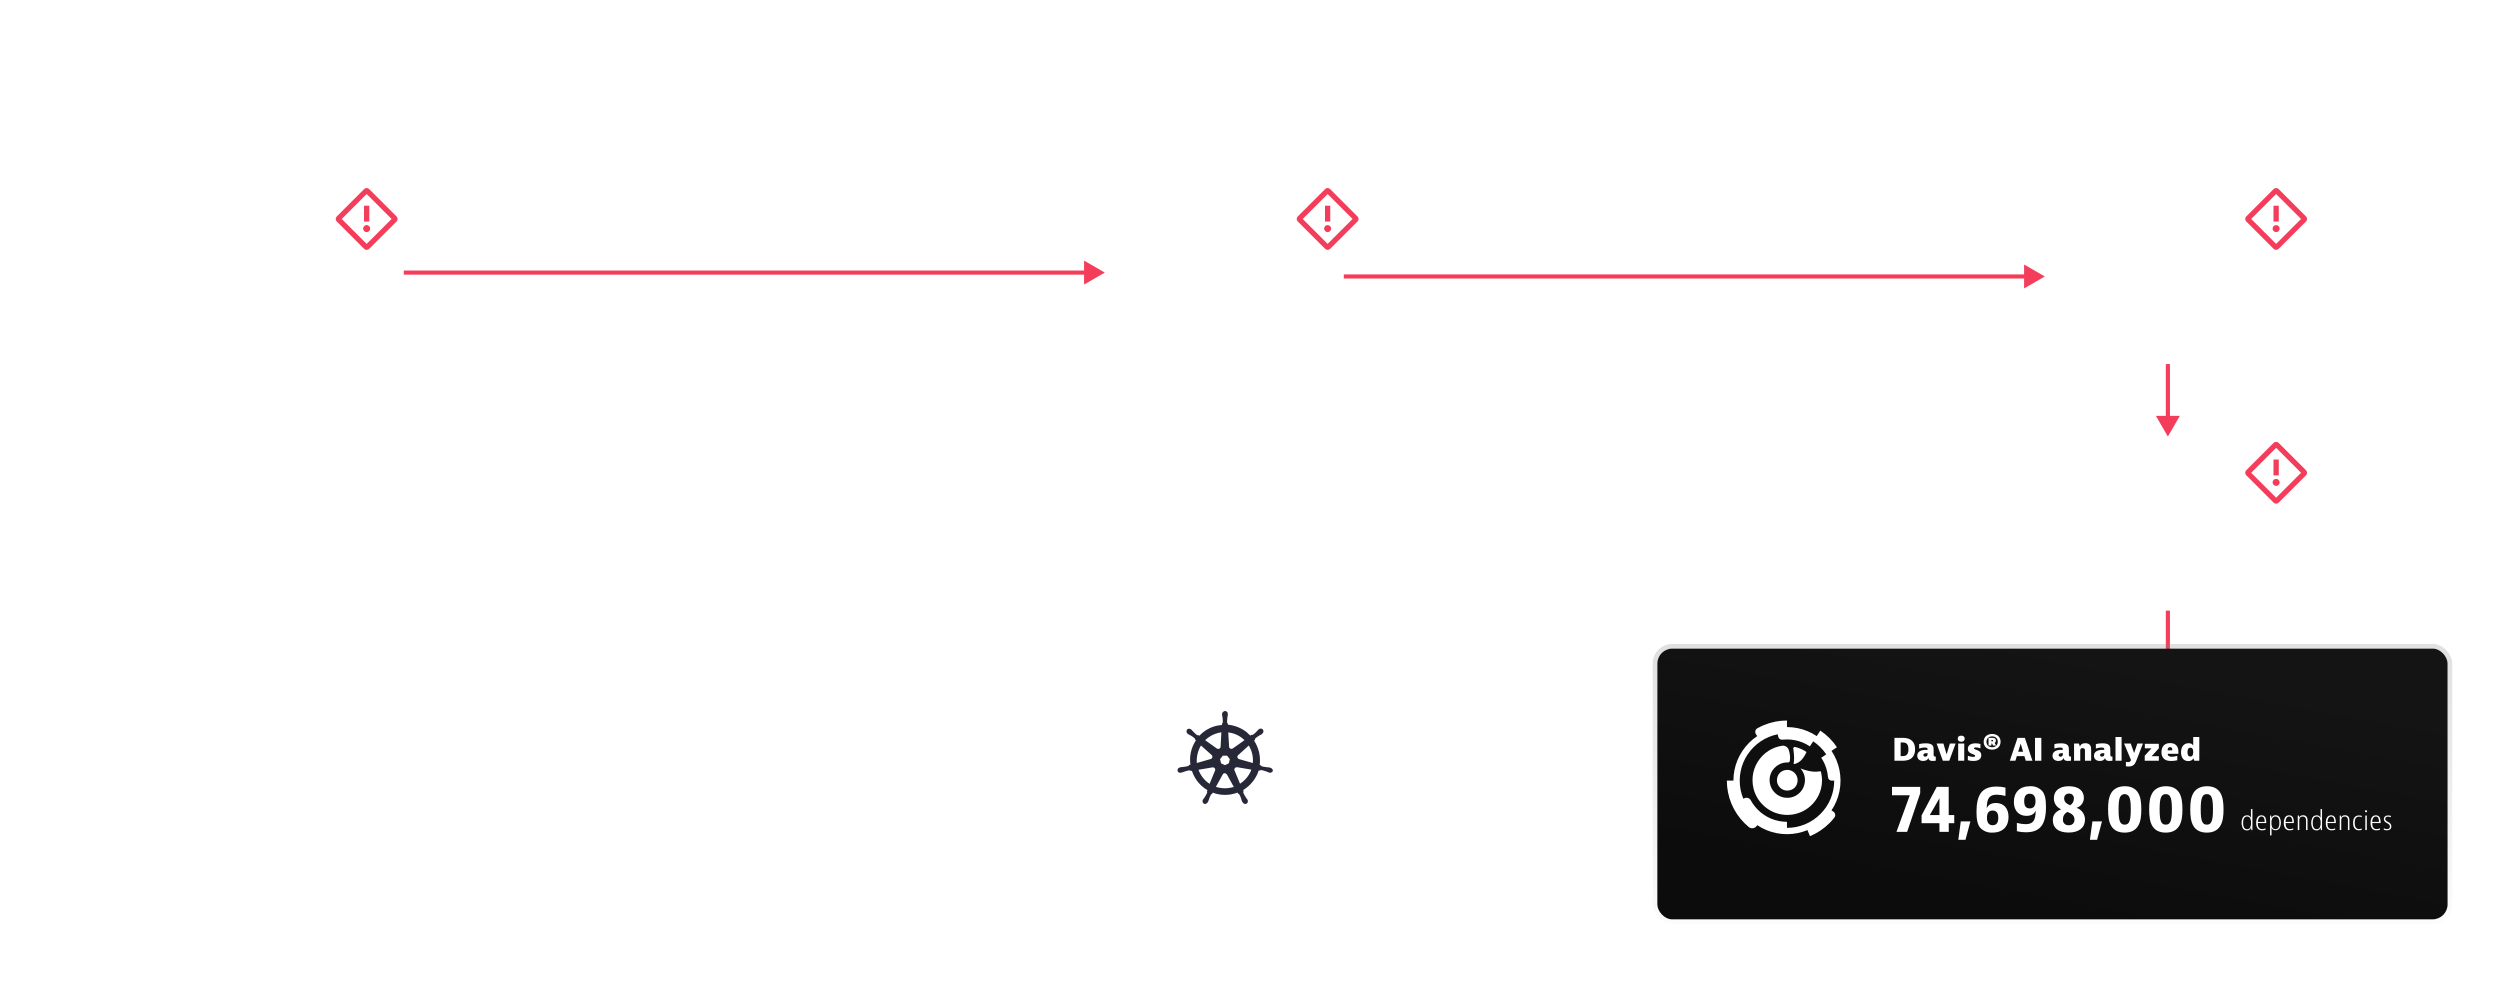 <svg width="1071" height="425" viewBox="0 0 1071 425" fill="none" xmlns="http://www.w3.org/2000/svg">
<g filter="url(#filter0_d_1885_22013)">
<path fill-rule="evenodd" clip-rule="evenodd" d="M141.958 110.094C141.72 103.198 138.93 96.635 134.131 91.678C129.331 86.72 122.862 83.72 115.977 83.259C114.917 83.113 113.842 83.113 112.781 83.259C107.4 83.564 102.225 85.431 97.889 88.632C93.553 91.833 90.245 96.229 88.369 101.282C86.493 106.335 86.131 111.825 87.327 117.08C88.524 122.335 91.227 127.127 95.105 130.87C98.983 134.612 103.868 137.143 109.163 138.151C114.457 139.16 119.931 138.603 124.914 136.548C129.896 134.493 134.171 131.03 137.216 126.583C140.261 122.136 141.943 116.897 142.056 111.509C142.081 111.298 142.081 111.085 142.056 110.875C142.081 110.648 142.081 110.418 142.056 110.191L141.958 110.094ZM116.636 114.583V107.264C120.168 107.316 123.695 107.569 127.199 108.02C127.199 109.045 127.199 110.069 127.199 110.996C127.199 111.972 127.199 112.899 127.199 113.826C123.687 114.278 120.152 114.53 116.611 114.583H116.636ZM131.248 113.143C131.248 112.436 131.248 111.68 131.248 110.875C131.248 110.069 131.248 109.362 131.248 108.606H131.566C133.8 108.911 135.944 109.684 137.86 110.875C135.921 111.973 133.795 112.701 131.59 113.021H131.248V113.143ZM132.956 104.654L130.834 104.215C130.254 99.769 128.839 95.473 126.662 91.553C126.369 91.09 126.101 90.626 125.808 90.187C128.752 91.845 131.309 94.11 133.311 96.831C135.313 99.552 136.714 102.668 137.42 105.971C135.971 105.411 134.478 104.97 132.956 104.654ZM126.589 117.974C126.04 121.468 124.875 124.838 123.149 127.927C121.73 130.684 119.391 132.859 116.538 134.074V118.632C119.897 118.583 123.252 118.363 126.589 117.974ZM125.589 131.61L126.613 130C128.79 126.081 130.205 121.785 130.785 117.339L132.907 116.9C134.448 116.576 135.958 116.119 137.42 115.534C136.724 118.905 135.306 122.086 133.264 124.857C131.222 127.628 128.603 129.924 125.589 131.586V131.61ZM116.538 102.97V87.528C119.376 88.759 121.702 90.93 123.125 93.676C124.86 96.767 126.048 100.134 126.638 103.629C123.284 103.24 119.914 103.02 116.538 102.97ZM102.291 103.629C102.896 100.131 104.101 96.764 105.853 93.676C106.499 92.212 107.445 90.899 108.63 89.824C109.815 88.748 111.213 87.933 112.732 87.431V102.97C109.242 102.983 105.756 103.203 102.291 103.629ZM112.732 107.069V114.387C109.061 114.359 105.395 114.106 101.755 113.631C101.755 113.338 101.755 113.021 101.755 112.729C101.494 111.367 101.494 109.968 101.755 108.606C101.755 108.313 101.755 107.996 101.755 107.703C105.395 107.23 109.061 106.978 112.732 106.947V107.069ZM97.412 108.411C97.412 109.167 97.412 109.947 97.412 110.679C97.412 111.411 97.412 112.167 97.412 112.924H97.095C94.902 112.59 92.791 111.845 90.874 110.728C92.781 109.585 94.895 108.831 97.095 108.508H97.412V108.411ZM101.999 91.578C99.822 95.497 98.407 99.793 97.827 104.239L95.705 104.678C94.141 105.007 92.607 105.464 91.118 106.044C91.825 102.696 93.245 99.539 95.283 96.79C97.321 94.041 99.927 91.764 102.926 90.114C102.608 90.578 102.291 91.066 101.999 91.578ZM95.705 116.851L97.827 117.29C98.407 121.736 99.822 126.032 101.999 129.952C102.34 130.537 102.706 131.098 103.072 131.659C100.018 130.008 97.361 127.709 95.288 124.924C93.214 122.139 91.775 118.934 91.07 115.534C92.575 116.12 94.125 116.585 95.705 116.925V116.851ZM112.781 118.657V134.196C111.244 133.705 109.829 132.895 108.626 131.818C107.424 130.742 106.462 129.424 105.804 127.951C104.112 124.854 102.973 121.486 102.438 117.998C105.871 118.409 109.324 118.629 112.781 118.657Z" fill="white"/>
<path fill-rule="evenodd" clip-rule="evenodd" d="M117.813 197.214H110.593V190.644H117.813V197.214ZM140.089 208.236C142.891 207.719 146.509 208.086 148.093 209.153L149.56 210.103L149.31 210.62C149.255 210.734 149.205 210.838 149.159 210.935C148.825 211.628 148.702 211.883 148.643 211.971C146.059 216.923 141.007 216.957 138.655 216.907C132.686 231.314 119.93 239.234 102.723 239.234C94.769 239.234 88.666 236.8 84.615 231.997C79.262 225.678 79.262 217.44 79.712 214.822L79.796 214.272H127.317C129.785 214.305 131.669 213.622 132.619 213.105C131.669 211.654 131.352 210.02 131.269 209.086C131.052 206.468 131.702 203.717 133.02 201.749L134.053 200.215L135.587 201.249C138.272 203.333 139.723 205.618 140.089 208.236Z" fill="white"/>
<path fill-rule="evenodd" clip-rule="evenodd" d="M92.376 199.219H99.597V205.721H92.376V199.219ZM108.136 205.721H100.915V199.219H108.136V205.721ZM116.692 205.721H109.471V199.219H116.692V205.721ZM91.041 207.008H83.82V213.51H91.041V207.008ZM92.376 207.008H99.597V213.51H92.376V207.008ZM108.136 213.51H100.915V207.008H108.136V213.51ZM109.471 213.51H116.692V207.008H109.471V213.51ZM125.265 213.51H118.027V207.008H125.265V213.51Z" fill="white"/>
<path fill-rule="evenodd" clip-rule="evenodd" d="M84.409 299.933C84.545 299.783 84.716 299.668 84.907 299.599C85.097 299.529 85.302 299.508 85.503 299.536C85.704 299.564 85.894 299.641 86.059 299.76C86.223 299.879 86.356 300.036 86.445 300.218C86.873 300.992 85.977 302.396 85.977 302.396C85.314 302.069 84.635 301.776 83.941 301.521C83.974 300.963 84.134 300.42 84.409 299.933ZM77.141 300.89C77.141 299.791 78.058 299.506 78.607 299.791C79.157 300.076 79.401 301.48 79.401 301.48C79.055 301.623 77.834 302.396 77.834 302.396C77.606 302.214 77.425 301.981 77.305 301.716C77.185 301.45 77.129 301.16 77.141 300.869V300.89ZM81.213 301.684C83.48 302.017 85.663 302.777 87.646 303.923C88.237 304.534 88.176 305.165 87.28 305.959C86.384 306.753 83.493 309.237 81.172 309.237C78.852 309.237 76.836 306.549 76.836 306.549C77.939 307.181 79.134 307.634 80.378 307.893C82.129 307.893 85.671 306.773 86.588 305.002C84.683 306.024 82.617 306.712 80.48 307.038C79.152 306.999 77.872 306.527 76.836 305.694C76.246 305.267 75.981 304.534 76.632 303.984C77.912 302.705 79.581 301.889 81.376 301.663L81.213 301.684ZM82.903 290.039C87.585 290.039 89.132 291.81 89.987 293.317C91.29 295.597 91.229 298.834 92.207 304.147C93.184 309.461 94.242 309.97 96.278 312.066C97.843 313.667 99.075 315.561 99.903 317.64C100.731 319.719 101.139 321.942 101.103 324.179C100.166 332.16 95.728 331.142 94.568 330.653C93.407 330.165 93.265 322.184 92.96 319.843C92.654 317.502 90.11 312.922 89.682 310.397C89.597 309.709 89.372 309.046 89.022 308.447C88.672 307.849 88.204 307.328 87.646 306.916C88.241 306.278 88.631 305.477 88.766 304.615C88.766 303.557 87.544 302.742 87.544 302.742C87.704 302.076 87.772 301.391 87.748 300.707C87.748 299.241 86.527 297.327 84.857 297.368C83.188 297.409 82.17 299.078 82.17 301.175H80.297C80.297 299.139 79.014 297.673 77.956 297.673C76.897 297.673 76.348 299.017 76.348 300.462C76.357 301.374 76.501 302.28 76.775 303.15C76.453 303.373 76.185 303.667 75.992 304.008C75.799 304.35 75.686 304.73 75.66 305.122C75.635 305.513 75.698 305.905 75.845 306.269C75.992 306.632 76.22 306.958 76.51 307.221V309.949L74.902 312.657C73.409 316.253 72.118 319.93 71.034 323.671C70.782 324.506 70.781 325.397 71.031 326.233C71.281 327.068 71.77 327.813 72.439 328.373C72.439 328.373 77.793 333.788 77.243 334.603C77.033 334.839 76.764 335.016 76.464 335.116C76.164 335.216 75.843 335.235 75.533 335.173C75.533 335.173 71.319 328.068 69.853 326.032C68.388 323.996 66.698 326.134 66.698 326.134C66.677 324.457 67.206 322.82 68.204 321.472C68.795 320.352 69.385 318.031 70.932 315.1C72.271 312.762 73.796 310.536 75.493 308.443C75.493 308.443 75.493 305.878 75.167 301.908C74.835 298.902 75.219 295.861 76.286 293.032C77.101 291.322 79.34 290.019 82.964 290.019L82.903 290.039ZM89.519 335.356C89.797 336.445 89.797 337.586 89.519 338.674C89.232 339.631 89.101 340.628 89.132 341.626C87.444 341.343 85.735 341.193 84.022 341.178C82.111 340.984 80.18 341.136 78.322 341.626C78.502 340.589 78.502 339.529 78.322 338.491C78.322 338.491 86.201 339.692 89.519 335.356ZM68.306 326.785C69.365 326.948 71.197 328.923 73.172 332.506C75.146 336.089 76.877 337.819 77.243 339C77.396 339.667 77.362 340.364 77.147 341.013C76.932 341.663 76.543 342.241 76.022 342.685C75.004 343.336 73.558 343.805 70.505 342.685C67.451 341.565 61.669 340.649 60.957 340.018C60.672 339.84 60.436 339.595 60.269 339.304C60.102 339.012 60.01 338.684 60 338.349C60 337.86 60.753 337.555 60.753 336.639C60.753 335.723 59.837 333.157 60.326 332.302C60.814 331.447 61.873 331.162 63.542 331.122C65.212 331.081 65.354 330.429 65.883 328.821C66.189 327.803 67.248 326.622 68.326 326.785H68.306ZM92.736 327.518C92.736 327.986 92.858 331.793 95.056 331.59C96.27 331.694 97.484 331.398 98.513 330.747C99.542 330.096 100.33 329.127 100.757 327.986C100.757 327.986 101.775 328.373 101.734 330.185C101.672 330.837 101.807 331.493 102.123 332.067C102.439 332.641 102.921 333.106 103.505 333.402C104.299 333.788 106.864 335.539 104.788 336.944C102.711 338.349 98.293 341.28 97.235 342.237C96.56 342.891 95.725 343.355 94.814 343.584C93.903 343.812 92.947 343.797 92.044 343.54C91.521 343.438 91.044 343.176 90.679 342.788C90.314 342.401 90.079 341.909 90.008 341.382C90.11 339.586 90.321 337.798 90.639 336.028C90.639 334.684 90.211 328.577 90.761 328.048C91.403 327.694 92.125 327.512 92.858 327.518H92.736Z" fill="white"/>
<path fill-rule="evenodd" clip-rule="evenodd" d="M147.049 299.933C147.185 299.783 147.356 299.668 147.547 299.599C147.737 299.529 147.942 299.508 148.143 299.536C148.344 299.564 148.535 299.641 148.699 299.76C148.863 299.879 148.996 300.036 149.085 300.218C149.513 300.992 148.617 302.396 148.617 302.396C147.954 302.069 147.275 301.776 146.581 301.521C146.614 300.963 146.774 300.42 147.049 299.933ZM139.782 300.89C139.782 299.791 140.698 299.506 141.247 299.791C141.797 300.076 142.041 301.48 142.041 301.48C141.695 301.623 140.474 302.396 140.474 302.396C140.247 302.214 140.065 301.981 139.945 301.716C139.825 301.45 139.769 301.16 139.782 300.869V300.89ZM143.853 301.684C146.12 302.017 148.303 302.777 150.286 303.923C150.877 304.534 150.816 305.165 149.92 305.959C149.024 306.753 146.133 309.237 143.813 309.237C141.492 309.237 139.476 306.549 139.476 306.549C140.579 307.181 141.774 307.634 143.019 307.893C144.769 307.893 148.312 306.773 149.228 305.002C147.323 306.024 145.257 306.712 143.12 307.038C141.792 306.999 140.512 306.527 139.476 305.694C138.886 305.267 138.621 304.534 139.273 303.984C140.552 302.705 142.221 301.889 144.016 301.663L143.853 301.684ZM145.543 290.039C150.225 290.039 151.772 291.81 152.628 293.317C153.93 295.597 153.869 298.834 154.847 304.147C155.824 309.461 156.882 309.97 158.918 312.066C160.483 313.667 161.715 315.561 162.543 317.64C163.371 319.719 163.779 321.942 163.743 324.179C162.807 332.16 158.368 331.142 157.208 330.653C156.048 330.165 155.905 322.184 155.6 319.843C155.294 317.502 152.75 312.922 152.322 310.397C152.237 309.709 152.012 309.046 151.662 308.447C151.312 307.849 150.844 307.328 150.286 306.916C150.881 306.278 151.272 305.477 151.406 304.615C151.406 303.557 150.185 302.742 150.185 302.742C150.344 302.076 150.412 301.391 150.388 300.707C150.388 299.241 149.167 297.327 147.497 297.368C145.828 297.409 144.81 299.078 144.81 301.175H142.937C142.937 299.139 141.655 297.673 140.596 297.673C139.537 297.673 138.988 299.017 138.988 300.462C138.997 301.374 139.141 302.28 139.415 303.15C139.093 303.373 138.825 303.667 138.632 304.008C138.439 304.35 138.326 304.73 138.3 305.122C138.275 305.513 138.338 305.905 138.485 306.269C138.633 306.632 138.86 306.958 139.15 307.221V309.949L137.542 312.657C136.049 316.253 134.758 319.93 133.674 323.671C133.423 324.506 133.421 325.397 133.671 326.233C133.921 327.068 134.41 327.813 135.079 328.373C135.079 328.373 140.433 333.788 139.883 334.603C139.673 334.839 139.404 335.016 139.104 335.116C138.804 335.216 138.483 335.235 138.173 335.173C138.173 335.173 133.959 328.068 132.493 326.032C131.028 323.996 129.338 326.134 129.338 326.134C129.317 324.457 129.846 322.82 130.844 321.472C131.435 320.352 132.025 318.031 133.572 315.1C134.912 312.762 136.437 310.536 138.133 308.443C138.133 308.443 138.133 305.878 137.807 301.908C137.475 298.902 137.859 295.861 138.927 293.032C139.741 291.322 141.98 290.019 145.604 290.019L145.543 290.039ZM152.159 335.356C152.438 336.445 152.438 337.586 152.159 338.674C151.872 339.631 151.741 340.628 151.773 341.626C150.084 341.343 148.375 341.193 146.663 341.178C144.751 340.984 142.82 341.136 140.962 341.626C141.142 340.589 141.142 339.529 140.962 338.491C140.962 338.491 148.841 339.692 152.159 335.356ZM130.946 326.785C132.005 326.948 133.837 328.923 135.812 332.506C137.786 336.089 139.517 337.819 139.883 339C140.036 339.667 140.003 340.364 139.787 341.013C139.572 341.663 139.183 342.241 138.662 342.685C137.644 343.336 136.199 343.805 133.145 342.685C130.091 341.565 124.309 340.649 123.597 340.018C123.312 339.84 123.076 339.595 122.909 339.304C122.742 339.012 122.65 338.684 122.64 338.349C122.64 337.86 123.393 337.555 123.393 336.639C123.393 335.723 122.477 333.157 122.966 332.302C123.454 331.447 124.513 331.162 126.182 331.122C127.852 331.081 127.994 330.429 128.524 328.821C128.829 327.803 129.888 326.622 130.967 326.785H130.946ZM155.376 327.518C155.376 327.986 155.498 331.793 157.697 331.59C158.91 331.694 160.124 331.398 161.153 330.747C162.182 330.096 162.97 329.127 163.397 327.986C163.397 327.986 164.415 328.373 164.374 330.185C164.312 330.837 164.447 331.493 164.763 332.067C165.079 332.641 165.561 333.106 166.145 333.402C166.939 333.788 169.504 335.539 167.428 336.944C165.351 338.349 160.934 341.28 159.875 342.237C159.2 342.891 158.365 343.355 157.454 343.584C156.543 343.812 155.587 343.797 154.684 343.54C154.161 343.438 153.684 343.176 153.319 342.788C152.954 342.401 152.719 341.909 152.648 341.382C152.75 339.586 152.961 337.798 153.279 336.028C153.279 334.684 152.851 328.577 153.401 328.048C154.043 327.694 154.765 327.512 155.498 327.518H155.376Z" fill="white"/>
<path d="M547.102 302.484C546.794 301.5 546.056 300.7 545.132 300.208L526.365 291.224C525.873 290.978 525.319 290.916 524.827 290.916C524.334 290.916 523.781 290.916 523.288 291.039L504.521 300.085C503.598 300.515 502.921 301.315 502.675 302.361L498.06 322.606C497.875 323.652 498.121 324.698 498.737 325.559L511.72 341.619C512.459 342.358 513.505 342.85 514.551 342.911H535.226C536.333 343.034 537.379 342.542 538.056 341.619L551.04 325.559C551.655 324.698 551.901 323.652 551.778 322.606L547.102 302.484Z" fill="white"/>
<path fill-rule="evenodd" clip-rule="evenodd" d="M544.21 321.806C544.148 321.806 544.087 321.806 544.087 321.744C544.087 321.683 543.964 321.683 543.84 321.683C543.594 321.621 543.348 321.621 543.102 321.621C542.979 321.621 542.856 321.621 542.733 321.56H542.671C541.994 321.498 541.256 321.375 540.579 321.19C540.395 321.129 540.21 320.944 540.148 320.76L539.656 320.636C539.902 318.852 539.779 317.006 539.41 315.222C538.979 313.437 538.241 311.714 537.256 310.176L537.626 309.807V309.745C537.626 309.561 537.687 309.315 537.81 309.191C538.364 308.699 538.918 308.33 539.533 307.961L539.902 307.776C540.025 307.715 540.133 307.653 540.241 307.592L540.241 307.592C540.348 307.53 540.456 307.469 540.579 307.407C540.61 307.376 540.641 307.361 540.671 307.345C540.702 307.33 540.733 307.315 540.764 307.284C540.802 307.246 540.793 307.231 540.78 307.211C540.773 307.199 540.764 307.184 540.764 307.161C541.318 306.73 541.441 305.992 541.01 305.438C540.825 305.192 540.456 305.007 540.148 305.007C539.841 305.007 539.533 305.13 539.287 305.315L539.225 305.376C539.164 305.438 539.102 305.499 539.041 305.499C538.856 305.684 538.672 305.869 538.549 306.053C538.506 306.139 538.433 306.195 538.372 306.242L538.372 306.242C538.345 306.262 538.321 306.281 538.302 306.299C537.872 306.792 537.318 307.284 536.764 307.653L536.764 307.653C536.641 307.715 536.518 307.776 536.395 307.776C536.333 307.776 536.21 307.776 536.149 307.715H536.087L535.595 308.022C535.349 307.776 535.088 307.53 534.826 307.284L534.826 307.284L534.826 307.284L534.826 307.284L534.826 307.284L534.826 307.284L534.826 307.284L534.826 307.284C534.565 307.038 534.303 306.792 534.057 306.546C531.78 304.761 528.949 303.653 526.057 303.346L525.996 302.854V302.915C525.811 302.792 525.75 302.608 525.688 302.423L525.688 302.423C525.688 301.746 525.688 301.069 525.811 300.331V300.269C525.811 300.208 525.827 300.146 525.842 300.085L525.842 300.085C525.857 300.023 525.873 299.962 525.873 299.9C525.904 299.777 525.919 299.654 525.934 299.531C525.95 299.408 525.965 299.285 525.996 299.162V298.792C526.057 298.177 525.565 297.562 524.95 297.5C524.581 297.439 524.211 297.623 523.904 297.931C523.658 298.177 523.535 298.485 523.535 298.792V299.1C523.535 299.346 523.596 299.592 523.658 299.838C523.719 299.962 523.719 300.085 523.719 300.208V300.269C523.842 300.946 523.842 301.623 523.842 302.361C523.781 302.546 523.719 302.73 523.535 302.854V302.977L523.473 303.469C522.894 303.522 522.315 303.619 521.697 303.723L521.697 303.723C521.593 303.741 521.488 303.759 521.381 303.777C518.489 304.392 515.843 305.93 513.812 308.084L513.443 307.838H513.382C513.356 307.838 513.331 307.848 513.301 307.861C513.259 307.878 513.208 307.899 513.136 307.899C513.013 307.899 512.889 307.838 512.766 307.776C512.213 307.345 511.659 306.853 511.228 306.361C511.185 306.275 511.112 306.219 511.051 306.172L511.051 306.172C511.025 306.152 511.001 306.133 510.982 306.115C510.89 306.023 510.813 305.93 510.736 305.838C510.659 305.746 510.582 305.653 510.49 305.561C510.459 305.53 510.428 305.515 510.397 305.499C510.367 305.484 510.336 305.469 510.305 305.438L510.244 305.376C509.997 305.192 509.69 305.069 509.382 305.069C509.013 305.069 508.705 305.192 508.521 305.499C508.151 306.053 508.274 306.792 508.767 307.222C508.828 307.222 508.828 307.284 508.828 307.284C508.828 307.284 508.951 307.407 509.013 307.407C509.197 307.53 509.443 307.653 509.688 307.775L509.688 307.775L509.69 307.776L510.059 307.961C510.674 308.33 511.29 308.699 511.782 309.191C511.894 309.304 512.007 309.519 511.978 309.696L511.966 309.684V309.745C511.972 309.729 511.976 309.713 511.978 309.696L512.336 310.053C512.305 310.114 512.274 310.161 512.243 310.207C512.213 310.253 512.182 310.299 512.151 310.361C510.244 313.376 509.444 316.945 509.997 320.452L509.505 320.575C509.505 320.636 509.444 320.636 509.444 320.636C509.382 320.821 509.197 320.944 509.013 321.067C508.336 321.252 507.659 321.375 506.921 321.436C506.798 321.436 506.675 321.436 506.552 321.498C506.429 321.498 506.305 321.513 506.182 321.529C506.059 321.544 505.936 321.56 505.813 321.56C505.788 321.56 505.762 321.57 505.732 321.582C505.69 321.6 505.639 321.621 505.567 321.621C505.541 321.621 505.526 321.621 505.513 321.626C505.494 321.632 505.479 321.647 505.444 321.683C504.767 321.806 504.336 322.421 504.459 323.098C504.583 323.652 505.136 324.021 505.69 323.959C505.813 323.959 505.875 323.959 505.998 323.898C506.059 323.898 506.059 323.898 506.059 323.836C506.059 323.793 506.149 323.81 506.224 323.824C506.257 323.831 506.287 323.836 506.305 323.836C506.46 323.798 506.614 323.735 506.753 323.678L506.753 323.678L506.754 323.678L506.754 323.678C506.836 323.644 506.914 323.613 506.982 323.59C507.105 323.529 507.228 323.467 507.352 323.467H507.413C508.09 323.221 508.705 323.036 509.444 322.913H509.505C509.69 322.913 509.874 322.975 509.997 323.098C510.059 323.098 510.059 323.159 510.059 323.159L510.613 323.098C511.536 325.928 513.259 328.451 515.658 330.297C516.212 330.728 516.704 331.097 517.32 331.405L517.012 331.835C517.012 331.897 517.074 331.897 517.074 331.897C517.197 332.082 517.197 332.328 517.135 332.512C516.889 333.128 516.52 333.743 516.151 334.297V334.358C516.089 334.481 516.028 334.543 515.905 334.666C515.835 334.735 515.766 334.843 515.686 334.968L515.686 334.968C515.624 335.065 515.555 335.173 515.474 335.281C515.443 335.312 515.428 335.343 515.412 335.374C515.397 335.404 515.381 335.435 515.351 335.466C515.351 335.466 515.351 335.527 515.289 335.527C514.982 336.143 515.228 336.881 515.781 337.189C515.905 337.25 516.089 337.312 516.212 337.312C516.704 337.312 517.135 337.004 517.381 336.574C517.381 336.574 517.381 336.512 517.443 336.512C517.443 336.451 517.504 336.389 517.566 336.328L517.566 336.327C517.597 336.204 517.643 336.097 517.689 335.989C517.735 335.881 517.781 335.774 517.812 335.651L517.935 335.281C518.12 334.605 518.427 333.989 518.735 333.374L518.735 333.374C518.858 333.189 519.043 333.066 519.227 333.005C519.258 333.005 519.273 333.005 519.281 332.997C519.289 332.989 519.289 332.974 519.289 332.943L519.535 332.451C521.258 333.128 523.042 333.435 524.888 333.435C525.996 333.435 527.104 333.312 528.211 333.005C528.715 332.913 529.22 332.753 529.699 332.601L529.699 332.601L529.699 332.601L529.699 332.601C529.863 332.549 530.023 332.498 530.18 332.451L530.426 332.882C530.457 332.882 530.472 332.882 530.48 332.889C530.488 332.897 530.488 332.912 530.488 332.943C530.672 333.005 530.857 333.128 530.98 333.312C531.288 333.928 531.595 334.543 531.78 335.22V335.281L531.903 335.651C531.965 335.897 532.026 336.143 532.149 336.327C532.18 336.358 532.195 336.389 532.211 336.42C532.226 336.45 532.241 336.481 532.272 336.512C532.272 336.512 532.272 336.574 532.334 336.574C532.58 337.004 533.011 337.312 533.503 337.312C533.649 337.312 533.757 337.273 533.887 337.227L533.887 337.227L533.887 337.227C533.921 337.214 533.957 337.202 533.995 337.189C534.241 337.066 534.487 336.82 534.549 336.512C534.611 336.204 534.611 335.897 534.487 335.589C534.487 335.527 534.426 335.527 534.426 335.527C534.426 335.466 534.364 335.405 534.303 335.343L534.303 335.343C534.18 335.097 534.057 334.912 533.872 334.728C533.811 334.604 533.749 334.543 533.626 334.42V334.297C533.195 333.743 532.888 333.128 532.641 332.512C532.58 332.328 532.58 332.082 532.703 331.897C532.703 331.835 532.765 331.835 532.765 331.835L532.58 331.343C535.718 329.436 538.118 326.482 539.225 322.975L539.718 323.036C539.779 323.036 539.779 322.975 539.779 322.975C539.902 322.852 540.087 322.79 540.272 322.79H540.333C541.01 322.913 541.687 323.098 542.302 323.344H542.364L542.364 323.344C542.487 323.406 542.61 323.467 542.733 323.467C542.796 323.499 542.856 323.53 542.913 323.561L542.913 323.561C543.078 323.649 543.227 323.729 543.41 323.775C543.435 323.775 543.461 323.785 543.491 323.798C543.533 323.815 543.584 323.836 543.656 323.836C543.682 323.836 543.697 323.836 543.71 323.841C543.728 323.847 543.743 323.862 543.779 323.898C543.902 323.959 543.964 323.959 544.087 323.959C544.64 323.959 545.133 323.59 545.317 323.098C545.256 322.421 544.763 321.929 544.21 321.806ZM526.427 319.898L524.765 320.698L523.104 319.898L522.673 318.113L523.842 316.637H525.688L526.858 318.113L526.427 319.898ZM536.703 319.775C536.826 318.483 536.764 317.191 536.457 315.898C536.149 314.606 535.657 313.376 534.98 312.268L530.365 316.452C530.242 316.575 530.18 316.698 530.119 316.883C529.996 317.437 530.303 317.99 530.857 318.114L536.703 319.775ZM533.134 309.991L528.088 313.56C527.657 313.806 527.042 313.745 526.734 313.314C526.611 313.191 526.55 313.068 526.55 312.883L526.18 306.669C528.888 306.976 531.288 308.145 533.134 309.991ZM523.227 306.607L521.996 306.853C519.843 307.345 517.874 308.453 516.274 309.991L521.381 313.622C521.42 313.635 521.455 313.647 521.49 313.66L521.49 313.66L521.49 313.66C521.62 313.706 521.727 313.745 521.873 313.745C522.427 313.745 522.919 313.314 522.919 312.76L523.227 306.607ZM514.49 312.268L519.043 316.329C519.474 316.698 519.535 317.314 519.166 317.744C519.043 317.929 518.92 317.99 518.674 318.052L512.705 319.775C512.521 317.191 513.136 314.545 514.49 312.268ZM519.535 321.621L513.443 322.667C514.305 325.128 516.028 327.282 518.181 328.697L520.519 323.036C520.642 322.852 520.642 322.605 520.581 322.421C520.519 321.929 520.027 321.621 519.535 321.621ZM527.411 330.297C526.55 330.482 525.688 330.605 524.765 330.605C523.473 330.605 522.119 330.359 520.889 329.989L523.904 324.513C524.211 324.144 524.704 324.021 525.134 324.267C525.319 324.39 525.442 324.513 525.626 324.697L525.627 324.698L528.58 330.051C528.211 330.112 527.842 330.174 527.411 330.297ZM531.226 328.636C532.703 327.713 533.995 326.42 534.918 324.944C535.41 324.267 535.78 323.467 536.087 322.605L529.934 321.559C529.749 321.559 529.565 321.621 529.38 321.682C528.949 321.867 528.703 322.359 528.826 322.852L531.226 328.636Z" fill="#262737"/>
<path fill-rule="evenodd" clip-rule="evenodd" d="M945.299 195.527C945.872 195.181 946.508 194.954 947.17 194.857C947.832 194.761 948.506 194.798 949.153 194.965C950.461 195.145 951.658 195.795 952.52 196.795C952.881 197.311 953.133 197.895 953.263 198.511C953.393 199.127 953.398 199.763 953.276 200.381C953.201 201.048 952.98 201.691 952.631 202.264C952.281 202.837 951.81 203.327 951.252 203.699L950.325 204.211C949.97 203.097 949.53 202.012 949.007 200.967H949.153C949.454 200.744 949.657 200.414 949.722 200.045C949.787 199.677 949.709 199.297 949.503 198.985C949.296 198.673 948.979 198.451 948.614 198.366C948.25 198.281 947.867 198.339 947.543 198.527C947.403 198.298 947.248 198.078 947.08 197.868C946.525 197.079 945.878 196.358 945.153 195.722L945.299 195.527ZM908.023 196.258C909.315 195.843 910.719 195.957 911.927 196.575L912.292 196.795C911.362 197.603 910.542 198.53 909.853 199.552C909.515 199.383 909.127 199.344 908.762 199.443C908.398 199.542 908.083 199.772 907.877 200.088C907.781 200.255 907.718 200.439 907.693 200.63C907.668 200.82 907.681 201.014 907.731 201.2C907.78 201.386 907.866 201.56 907.984 201.712C908.101 201.865 908.247 201.993 908.414 202.089C908.218 202.528 908.048 202.967 907.877 203.382C907.706 203.796 907.462 204.626 907.267 205.333L906.438 204.943C905.325 204.283 904.52 203.208 904.2 201.955C903.879 200.701 904.07 199.372 904.73 198.259C905.541 197.206 906.715 196.492 908.023 196.258ZM935.37 205.407C935.269 205.403 935.168 205.42 935.073 205.457C934.979 205.493 934.892 205.549 934.82 205.619C934.747 205.69 934.689 205.774 934.649 205.868C934.61 205.961 934.59 206.061 934.59 206.163C934.569 206.275 934.574 206.391 934.604 206.501C934.633 206.611 934.686 206.714 934.759 206.801C934.833 206.889 934.924 206.959 935.028 207.008C935.131 207.056 935.244 207.081 935.358 207.081C935.472 207.081 935.585 207.056 935.688 207.008C935.792 206.959 935.883 206.889 935.957 206.801C936.03 206.714 936.083 206.611 936.113 206.501C936.142 206.391 936.147 206.275 936.126 206.163C936.126 205.962 936.047 205.77 935.905 205.628C935.763 205.486 935.571 205.407 935.37 205.407ZM934.59 202.967C935.072 202.967 935.544 203.11 935.945 203.378C936.346 203.646 936.659 204.027 936.843 204.473C937.028 204.919 937.076 205.409 936.982 205.882C936.888 206.356 936.656 206.79 936.315 207.132C935.973 207.473 935.539 207.705 935.065 207.799C934.592 207.893 934.102 207.845 933.656 207.66C933.21 207.476 932.829 207.163 932.561 206.762C932.293 206.361 932.15 205.889 932.15 205.407C932.169 204.772 932.434 204.17 932.89 203.729C933.345 203.287 933.955 203.04 934.59 203.04V202.967ZM918.952 206.504C918.796 206.5 918.642 206.542 918.51 206.626C918.378 206.71 918.274 206.831 918.212 206.975C918.15 207.118 918.132 207.277 918.161 207.431C918.191 207.585 918.266 207.726 918.376 207.837C918.487 207.947 918.628 208.022 918.782 208.051C918.936 208.081 919.094 208.063 919.238 208.001C919.382 207.939 919.503 207.835 919.587 207.703C919.671 207.571 919.713 207.417 919.708 207.261C919.69 207.073 919.603 206.899 919.463 206.773C919.323 206.646 919.141 206.577 918.952 206.578V206.504ZM918.172 204.065C918.654 204.065 919.126 204.208 919.527 204.476C919.928 204.744 920.241 205.125 920.425 205.571C920.61 206.017 920.658 206.507 920.564 206.98C920.47 207.454 920.238 207.888 919.897 208.229C919.555 208.57 919.121 208.803 918.648 208.897C918.174 208.991 917.684 208.943 917.238 208.758C916.792 208.573 916.411 208.261 916.143 207.86C915.875 207.459 915.732 206.987 915.732 206.504C915.77 205.883 916.043 205.299 916.496 204.873C916.95 204.447 917.549 204.21 918.172 204.211V204.065ZM937.566 197.259C936.185 197.229 934.826 197.612 933.664 198.358C932.502 199.105 931.588 200.18 931.039 201.448C930.49 202.715 930.332 204.117 930.583 205.476C930.835 206.834 931.485 208.086 932.451 209.073C933.417 210.06 934.656 210.737 936.008 211.018C937.361 211.298 938.766 211.169 940.045 210.647C941.324 210.126 942.419 209.235 943.189 208.089C943.96 206.942 944.372 205.592 944.372 204.211C944.347 202.414 943.622 200.697 942.351 199.426C941.08 198.155 939.363 197.43 937.566 197.405V197.259ZM919.782 198.088C918.401 198.059 917.042 198.442 915.88 199.188C914.718 199.934 913.804 201.009 913.255 202.277C912.706 203.545 912.547 204.947 912.799 206.305C913.05 207.663 913.701 208.916 914.667 209.903C915.633 210.89 916.872 211.567 918.224 211.847C919.577 212.127 920.982 211.998 922.261 211.477C923.54 210.955 924.635 210.064 925.405 208.918C926.176 207.772 926.588 206.422 926.588 205.041C926.563 203.243 925.837 201.527 924.566 200.256C923.295 198.985 921.579 198.26 919.782 198.234V198.088ZM928.881 209.871C926.978 209.871 925.417 210.725 925.417 212.042C925.417 213.359 926.978 214.482 928.881 214.482C930.784 214.482 932.37 213.433 932.37 212.042C932.37 210.652 930.808 210.017 928.93 210.017L928.881 209.871ZM924.197 213.506C923.628 213.793 923.149 214.232 922.813 214.775C922.477 215.317 922.298 215.942 922.294 216.58C922.294 219.775 925.929 218.824 926.271 218.726C927.369 218.385 929.198 217.604 929.198 217.604C929.198 217.604 930.857 218.287 931.638 218.58C932.418 218.873 935.712 219.849 935.712 216.872C935.64 216.163 935.375 215.488 934.944 214.92C934.514 214.351 933.936 213.913 933.272 213.652C932.735 214.384 932.031 214.977 931.218 215.381C930.405 215.785 929.507 215.988 928.599 215.973C927.692 215.959 926.801 215.728 926.001 215.298C925.201 214.869 924.516 214.254 924.002 213.506H924.197ZM928.442 219.605C927.881 219.824 927.222 220.068 926.71 220.214C926.199 220.387 925.664 220.478 925.124 220.483C925.124 221.19 924.929 222.434 924.929 222.8C924.929 223.849 924.929 225.484 926.49 225.484C928.052 225.484 928.418 224.142 928.442 223.922V219.605ZM929.979 219.605V223.947C929.979 224.142 929.979 225.484 931.906 225.484C933.833 225.484 933.467 223.849 933.467 222.8C933.449 222.033 933.384 221.267 933.272 220.507C932.596 220.456 931.93 220.308 931.296 220.068C930.906 220.117 930.442 219.922 929.979 219.751V219.605ZM930.662 192.355C937.615 192.355 943.177 194.234 946.055 198.332C948.569 202.008 950.029 206.302 950.276 210.749C950.642 214.774 950.276 224.849 950.276 224.849C950.276 224.849 950.69 232.046 950.812 238.072H908.34C908.34 236.388 908.462 234.656 908.536 232.949C908.732 229.098 908.602 225.238 908.145 221.41C907.755 218.385 907.047 209.212 909.194 203.504C911.341 197.795 915.293 192.501 930.662 192.501V192.355Z" fill="white"/>
<path fill-rule="evenodd" clip-rule="evenodd" d="M945.251 90.76C945.824 90.415 946.46 90.187 947.122 90.091C947.784 89.995 948.458 90.031 949.106 90.199C950.413 90.378 951.61 91.029 952.472 92.029C952.833 92.545 953.086 93.129 953.216 93.745C953.346 94.361 953.35 94.997 953.228 95.615C953.153 96.282 952.933 96.924 952.583 97.497C952.233 98.07 951.762 98.56 951.204 98.933L950.277 99.445C949.922 98.331 949.482 97.246 948.959 96.2H949.106C949.406 95.977 949.61 95.647 949.675 95.279C949.739 94.91 949.661 94.531 949.455 94.219C949.249 93.906 948.931 93.685 948.566 93.6C948.202 93.515 947.819 93.572 947.496 93.761C947.355 93.532 947.2 93.312 947.032 93.102C946.477 92.313 945.83 91.592 945.105 90.955L945.251 90.76ZM907.975 91.492C909.267 91.077 910.671 91.191 911.879 91.809L912.245 92.029C911.314 92.837 910.494 93.763 909.805 94.785C909.467 94.616 909.079 94.578 908.715 94.677C908.35 94.776 908.035 95.005 907.829 95.322C907.733 95.489 907.67 95.672 907.645 95.863C907.62 96.054 907.633 96.248 907.683 96.433C907.733 96.619 907.819 96.793 907.936 96.946C908.053 97.098 908.199 97.226 908.366 97.323C908.171 97.762 908 98.201 907.829 98.615C907.658 99.03 907.414 99.859 907.219 100.567L906.39 100.177C905.277 99.517 904.472 98.442 904.152 97.188C903.832 95.935 904.022 94.605 904.682 93.492C905.493 92.439 906.667 91.726 907.975 91.492ZM935.322 100.64C935.221 100.637 935.12 100.654 935.026 100.691C934.931 100.727 934.845 100.782 934.772 100.853C934.699 100.923 934.641 101.008 934.602 101.101C934.562 101.195 934.542 101.295 934.542 101.396C934.522 101.509 934.526 101.624 934.556 101.735C934.585 101.845 934.638 101.947 934.711 102.035C934.785 102.123 934.876 102.193 934.98 102.241C935.083 102.289 935.196 102.315 935.31 102.315C935.424 102.315 935.537 102.289 935.641 102.241C935.744 102.193 935.835 102.123 935.909 102.035C935.982 101.947 936.035 101.845 936.065 101.735C936.094 101.624 936.099 101.509 936.079 101.396C936.079 101.196 935.999 101.003 935.857 100.862C935.715 100.72 935.523 100.64 935.322 100.64ZM934.542 98.201C935.024 98.201 935.496 98.344 935.897 98.612C936.298 98.88 936.611 99.261 936.796 99.707C936.98 100.152 937.028 100.643 936.934 101.116C936.84 101.589 936.608 102.024 936.267 102.365C935.926 102.706 935.491 102.939 935.018 103.033C934.544 103.127 934.054 103.079 933.608 102.894C933.162 102.709 932.781 102.397 932.513 101.996C932.245 101.594 932.102 101.123 932.102 100.64C932.121 100.006 932.387 99.404 932.842 98.962C933.298 98.521 933.907 98.274 934.542 98.274V98.201ZM918.904 101.738C918.748 101.733 918.594 101.775 918.462 101.859C918.33 101.943 918.226 102.065 918.164 102.208C918.102 102.352 918.084 102.511 918.114 102.665C918.143 102.818 918.218 102.96 918.328 103.07C918.439 103.181 918.58 103.256 918.734 103.285C918.888 103.314 919.047 103.297 919.19 103.235C919.334 103.173 919.455 103.069 919.539 102.937C919.623 102.805 919.665 102.651 919.661 102.494C919.642 102.307 919.555 102.133 919.415 102.006C919.275 101.88 919.093 101.81 918.904 101.811V101.738ZM918.124 99.299C918.606 99.299 919.078 99.442 919.479 99.71C919.88 99.978 920.193 100.359 920.378 100.804C920.562 101.25 920.611 101.741 920.516 102.214C920.422 102.687 920.19 103.122 919.849 103.463C919.508 103.804 919.073 104.036 918.6 104.131C918.126 104.225 917.636 104.176 917.19 103.992C916.744 103.807 916.363 103.495 916.095 103.093C915.827 102.692 915.684 102.22 915.684 101.738C915.722 101.117 915.995 100.533 916.448 100.107C916.902 99.68 917.501 99.444 918.124 99.445V99.299ZM937.518 92.492C936.137 92.463 934.779 92.846 933.616 93.592C932.454 94.338 931.54 95.414 930.991 96.681C930.442 97.949 930.284 99.351 930.535 100.709C930.787 102.067 931.437 103.32 932.403 104.307C933.37 105.294 934.608 105.971 935.96 106.251C937.313 106.532 938.718 106.403 939.997 105.881C941.276 105.359 942.371 104.469 943.142 103.322C943.912 102.176 944.324 100.826 944.324 99.445C944.299 97.648 943.574 95.931 942.303 94.66C941.032 93.389 939.315 92.664 937.518 92.639V92.492ZM919.734 93.322C918.353 93.293 916.995 93.675 915.832 94.421C914.67 95.168 913.756 96.243 913.207 97.511C912.658 98.778 912.5 100.181 912.751 101.539C913.003 102.897 913.653 104.149 914.619 105.136C915.586 106.123 916.824 106.8 918.176 107.081C919.529 107.361 920.934 107.232 922.213 106.71C923.492 106.189 924.587 105.298 925.357 104.152C926.128 103.005 926.54 101.656 926.54 100.274C926.515 98.477 925.79 96.76 924.519 95.489C923.248 94.218 921.531 93.493 919.734 93.468V93.322ZM928.833 105.105C926.93 105.105 925.369 105.958 925.369 107.276C925.369 108.593 926.93 109.715 928.833 109.715C930.736 109.715 932.322 108.666 932.322 107.276C932.322 105.885 930.76 105.251 928.882 105.251L928.833 105.105ZM924.149 108.739C923.58 109.027 923.101 109.466 922.765 110.008C922.429 110.551 922.25 111.175 922.247 111.813C922.247 115.009 925.881 114.058 926.223 113.96C927.321 113.618 929.15 112.838 929.15 112.838C929.15 112.838 930.809 113.521 931.59 113.814C932.371 114.106 935.664 115.082 935.664 112.106C935.592 111.397 935.327 110.721 934.896 110.153C934.466 109.585 933.888 109.147 933.224 108.886C932.688 109.618 931.983 110.21 931.17 110.614C930.357 111.018 929.459 111.221 928.551 111.207C927.644 111.193 926.753 110.961 925.953 110.532C925.153 110.103 924.468 109.488 923.954 108.739H924.149ZM928.394 114.838C927.833 115.058 927.174 115.302 926.662 115.448C926.151 115.621 925.616 115.711 925.076 115.716C925.076 116.424 924.881 117.668 924.881 118.034C924.881 119.083 924.881 120.717 926.443 120.717C928.004 120.717 928.37 119.376 928.394 119.156V114.838ZM929.931 114.838V119.181C929.931 119.376 929.931 120.717 931.858 120.717C933.785 120.717 933.42 119.083 933.42 118.034C933.401 117.266 933.336 116.5 933.224 115.741C932.548 115.69 931.883 115.542 931.248 115.302C930.858 115.35 930.395 115.155 929.931 114.985V114.838ZM930.614 87.589C937.567 87.589 943.129 89.467 946.008 93.566C948.521 97.242 949.981 101.536 950.228 105.983C950.594 110.008 950.228 120.083 950.228 120.083C950.228 120.083 950.642 127.28 950.764 133.305H908.293C908.293 131.622 908.415 129.89 908.488 128.182C908.685 124.332 908.554 120.472 908.097 116.643C907.707 113.618 907 104.446 909.146 98.737C911.293 93.029 915.245 87.735 930.614 87.735V87.589Z" fill="white"/>
<path d="M155.943 81.022H158.207V87.814H155.943V81.022Z" fill="#F43D5A"/>
<path d="M158.584 90.832C158.584 89.999 157.909 89.323 157.075 89.323C156.242 89.323 155.566 89.999 155.566 90.832C155.566 91.666 156.242 92.342 157.075 92.342C157.909 92.342 158.584 91.666 158.584 90.832Z" fill="#F43D5A"/>
<path fill-rule="evenodd" clip-rule="evenodd" d="M156.008 73.891C156.597 73.301 157.553 73.301 158.142 73.891L169.885 85.633C170.474 86.223 170.474 87.178 169.885 87.768L158.142 99.51C157.553 100.1 156.597 100.1 156.008 99.51L144.265 87.768C143.676 87.178 143.676 86.223 144.265 85.633L156.008 73.891ZM167.75 86.701L157.075 76.025L146.4 86.701L157.075 97.376L167.75 86.701Z" fill="#F43D5A"/>
<path d="M567.625 81.022H569.889V87.814H567.625V81.022Z" fill="#F43D5A"/>
<path d="M570.267 90.832C570.267 89.999 569.591 89.323 568.757 89.323C567.924 89.323 567.248 89.999 567.248 90.832C567.248 91.666 567.924 92.342 568.757 92.342C569.591 92.342 570.267 91.666 570.267 90.832Z" fill="#F43D5A"/>
<path fill-rule="evenodd" clip-rule="evenodd" d="M567.69 73.891C568.279 73.301 569.235 73.301 569.825 73.891L581.567 85.633C582.157 86.223 582.157 87.178 581.567 87.768L569.825 99.51C569.235 100.1 568.279 100.1 567.69 99.51L555.947 87.768C555.358 87.178 555.358 86.223 555.947 85.633L567.69 73.891ZM579.433 86.701L568.757 76.025L558.082 86.701L568.757 97.376L579.433 86.701Z" fill="#F43D5A"/>
<path d="M973.962 81.022H976.226V87.814H973.962V81.022Z" fill="#F43D5A"/>
<path d="M976.603 90.832C976.603 89.999 975.927 89.323 975.094 89.323C974.26 89.323 973.584 89.999 973.584 90.832C973.584 91.666 974.26 92.342 975.094 92.342C975.927 92.342 976.603 91.666 976.603 90.832Z" fill="#F43D5A"/>
<path fill-rule="evenodd" clip-rule="evenodd" d="M974.026 73.891C974.616 73.301 975.572 73.301 976.161 73.891L987.904 85.633C988.493 86.223 988.493 87.178 987.904 87.768L976.161 99.51C975.572 100.1 974.616 100.1 974.026 99.51L962.284 87.768C961.694 87.178 961.694 86.223 962.284 85.633L974.026 73.891ZM985.769 86.701L975.094 76.025L964.418 86.701L975.094 97.376L985.769 86.701Z" fill="#F43D5A"/>
<path d="M973.962 189.751H976.226V196.543H973.962V189.751Z" fill="#F43D5A"/>
<path d="M976.603 199.562C976.603 198.728 975.927 198.052 975.094 198.052C974.26 198.052 973.584 198.728 973.584 199.562C973.584 200.395 974.26 201.071 975.094 201.071C975.927 201.071 976.603 200.395 976.603 199.562Z" fill="#F43D5A"/>
<path fill-rule="evenodd" clip-rule="evenodd" d="M974.026 182.62C974.616 182.03 975.572 182.03 976.161 182.62L987.904 194.362C988.493 194.952 988.493 195.907 987.904 196.497L976.161 208.239C975.572 208.829 974.616 208.829 974.026 208.239L962.284 196.497C961.694 195.907 961.694 194.952 962.284 194.362L974.026 182.62ZM985.769 195.43L975.094 184.754L964.418 195.43L975.094 206.105L985.769 195.43Z" fill="#F43D5A"/>
<path d="M524.29 243.137C523.527 243.137 522.769 242.937 522.099 242.552L515.127 238.424C514.085 237.842 514.594 237.636 514.937 237.517C516.326 237.031 516.607 236.921 518.089 236.079C518.245 235.99 518.449 236.022 518.609 236.116L523.965 239.294C524.159 239.399 524.433 239.399 524.612 239.294L545.498 227.239C545.692 227.129 545.817 226.904 545.817 226.674V202.573C545.817 202.333 545.692 202.118 545.494 201.998L524.617 189.953C524.423 189.838 524.167 189.838 523.974 189.953L503.1 201.998C502.898 202.113 502.769 202.338 502.769 202.568V226.669C502.769 226.899 502.895 227.118 503.094 227.228L508.813 230.532C511.918 232.085 513.816 230.255 513.816 228.415V204.628C513.816 204.288 514.083 204.026 514.423 204.026H517.068C517.397 204.026 517.669 204.288 517.669 204.628V228.425C517.669 232.566 515.411 234.945 511.484 234.945C510.277 234.945 509.325 234.945 506.669 233.638L501.191 230.48C499.836 229.696 499 228.232 499 226.669V202.568C499 200.999 499.836 199.536 501.191 198.762L522.097 186.701C523.42 185.953 525.177 185.953 526.489 186.701L547.369 198.767C548.718 199.546 549.56 201.005 549.56 202.573V226.674C549.56 228.237 548.718 229.696 547.369 230.48L526.489 242.541C525.82 242.928 525.062 243.127 524.288 243.127" fill="white"/>
<path d="M530.741 226.53C521.603 226.53 519.687 222.335 519.687 218.817C519.687 218.482 519.956 218.216 520.291 218.216H522.989C523.287 218.216 523.538 218.433 523.585 218.727C523.993 221.476 525.206 222.862 530.732 222.862C535.134 222.862 537.005 221.868 537.005 219.534C537.005 218.19 536.472 217.191 529.634 216.522C523.914 215.958 520.38 214.698 520.38 210.123C520.38 205.909 523.935 203.4 529.89 203.4C536.577 203.4 539.891 205.721 540.309 210.709C540.325 210.881 540.262 211.049 540.147 211.174C540.032 211.294 539.87 211.367 539.703 211.367H536.99C536.707 211.367 536.462 211.169 536.404 210.897C535.751 208.006 534.172 207.081 529.88 207.081C525.075 207.081 524.516 208.753 524.516 210.008C524.516 211.53 525.174 211.974 531.657 212.831C538.077 213.683 541.125 214.886 541.125 219.398C541.125 223.946 537.329 226.555 530.711 226.555" fill="white"/>
<path d="M524.29 139.259C523.527 139.259 522.769 139.059 522.099 138.673L515.127 134.545C514.085 133.963 514.594 133.757 514.937 133.638C516.326 133.152 516.607 133.042 518.089 132.201C518.245 132.112 518.449 132.143 518.609 132.237L523.965 135.416C524.159 135.52 524.433 135.52 524.612 135.416L545.498 123.36C545.692 123.25 545.817 123.026 545.817 122.795V98.695C545.817 98.454 545.692 98.24 545.494 98.119L524.617 86.074C524.423 85.959 524.167 85.959 523.974 86.074L503.1 98.119C502.898 98.234 502.769 98.459 502.769 98.689V122.79C502.769 123.02 502.895 123.24 503.094 123.35L508.813 126.654C511.918 128.206 513.816 126.377 513.816 124.536V100.749C513.816 100.409 514.083 100.148 514.423 100.148H517.068C517.397 100.148 517.669 100.409 517.669 100.749V124.547C517.669 128.687 515.411 131.066 511.484 131.066C510.277 131.066 509.325 131.066 506.669 129.759L501.191 126.601C499.836 125.817 499 124.353 499 122.79V98.689C499 97.121 499.836 95.657 501.191 94.883L522.097 82.822C523.42 82.075 525.177 82.075 526.489 82.822L547.369 94.888C548.718 95.668 549.56 97.126 549.56 98.695V122.795C549.56 124.359 548.718 125.817 547.369 126.601L526.489 138.662C525.82 139.049 525.062 139.248 524.288 139.248" fill="white"/>
<path d="M530.741 122.652C521.603 122.652 519.687 118.457 519.687 114.938C519.687 114.604 519.956 114.337 520.291 114.337H522.989C523.287 114.337 523.538 114.554 523.585 114.849C523.993 117.597 525.206 118.984 530.732 118.984C535.134 118.984 537.005 117.989 537.005 115.655C537.005 114.312 536.472 113.313 529.634 112.644C523.914 112.079 520.38 110.819 520.38 106.245C520.38 102.031 523.935 99.522 529.89 99.522C536.577 99.522 539.891 101.843 540.309 106.83C540.325 107.003 540.262 107.17 540.147 107.296C540.032 107.416 539.87 107.489 539.703 107.489H536.99C536.707 107.489 536.462 107.29 536.404 107.019C535.751 104.127 534.172 103.202 529.88 103.202C525.075 103.202 524.516 104.875 524.516 106.13C524.516 107.651 525.174 108.096 531.657 108.953C538.077 109.805 541.125 111.007 541.125 115.519C541.125 120.068 537.329 122.676 530.711 122.676" fill="white"/>
<g opacity="0.4">
<path d="M523.589 179.925L528.715 171.047L518.463 171.047L523.589 179.925ZM522.701 148.85L522.701 171.935L524.477 171.935L524.477 148.85L522.701 148.85Z" fill="white"/>
<path d="M523.589 285.579L528.715 276.701L518.463 276.701L523.589 285.579ZM522.701 254.505L522.701 277.589L524.477 277.589L524.477 254.505L522.701 254.505Z" fill="white"/>
</g>
<g opacity="0.4">
<path d="M113.019 285.579L118.145 276.701L107.893 276.701L113.019 285.579ZM112.131 254.505L112.131 277.589L113.906 277.589L113.906 254.505L112.131 254.505Z" fill="white"/>
<path d="M113.019 179.925L118.145 171.047L107.893 171.047L113.019 179.925ZM112.131 148.85L112.131 171.935L113.906 171.935L113.906 148.85L112.131 148.85Z" fill="white"/>
</g>
<path d="M473.298 109.673L464.419 104.547L464.419 114.799L473.298 109.673ZM172.981 110.561L465.307 110.561L465.307 108.785L172.981 108.785L172.981 110.561Z" fill="#F43D5A"/>
<path d="M876 111.336L867.122 106.21L867.122 116.462L876 111.336ZM575.684 112.224L868.009 112.224L868.009 110.448L575.684 110.449L575.684 112.224Z" fill="#F43D5A"/>
<path d="M928.72 285.579L933.846 276.701L923.594 276.701L928.72 285.579ZM927.832 254.505L927.832 277.589L929.608 277.589L929.608 254.505L927.832 254.505Z" fill="#F43D5A"/>
<path d="M928.72 179.925L933.846 171.047L923.594 171.047L928.72 179.925ZM927.832 148.85L927.832 171.935L929.608 171.935L929.608 148.85L927.832 148.85Z" fill="#F43D5A"/>
</g>
<g filter="url(#filter1_d_1885_22013)">
<rect x="710" y="270" width="338.546" height="116" rx="6.438" fill="url(#paint0_linear_1885_22013)"/>
<rect x="709" y="269" width="340.546" height="118" rx="7.438" stroke="url(#paint1_linear_1885_22013)" stroke-opacity="0.25" stroke-width="2"/>
<path d="M810.533 332.833V329.247H822.617V331.963L817.01 348.532H812.438L818.16 332.833H810.533Z" fill="white"/>
<path d="M834.845 344.81V348.532H830.862V344.81H823.206V341.466L829.692 329.247H834.825V341.33H837.203V344.81H834.845ZM830.862 341.33V334.119L826.715 341.33H830.862Z" fill="white"/>
<path d="M844.115 344.047L842.017 351.925H838.934L839.997 344.047H844.115Z" fill="white"/>
<path d="M853.598 348.841C852.626 348.909 851.651 348.76 850.743 348.406C849.836 348.051 849.018 347.5 848.349 346.792C847.227 345.477 846.725 343.399 846.725 340.025C846.725 332.427 849.19 329.112 855.338 329.112C856.621 329.1 857.901 329.253 859.146 329.566V333.094H858.953C857.809 332.781 856.63 332.612 855.444 332.592C852.225 332.592 851.133 334.187 851.133 338.45C851.713 336.855 853.201 336.149 855.057 336.149C858.305 336.149 860.461 338.343 860.461 342.152C860.461 346.183 858.025 348.841 853.598 348.841ZM851.21 342.5C851.21 344.549 852.022 345.671 853.627 345.671C855.231 345.671 856.063 344.704 856.063 342.5C856.063 340.296 855.193 339.387 853.656 339.387C852.119 339.387 851.21 340.209 851.21 342.5Z" fill="white"/>
<path d="M869.654 328.967C870.622 328.902 871.591 329.052 872.494 329.407C873.396 329.761 874.209 330.311 874.874 331.016C875.996 332.331 876.498 334.409 876.498 337.783C876.498 345.41 874.004 348.696 867.895 348.696C866.592 348.711 865.293 348.558 864.028 348.242V344.723H864.231C865.382 345.036 866.567 345.205 867.76 345.226C870.959 345.226 872.081 343.66 872.081 339.368C871.549 340.905 870.089 341.669 868.156 341.669C864.869 341.669 862.743 339.474 862.743 335.666C862.762 331.596 865.198 328.967 869.654 328.967ZM872.013 335.356C872.013 333.307 871.172 332.186 869.577 332.186C867.982 332.186 867.16 333.152 867.16 335.356C867.16 337.56 868.001 338.469 869.548 338.469C871.095 338.469 872.013 337.57 872.013 335.327V335.356Z" fill="white"/>
<path d="M886.31 328.967C890.399 328.967 892.729 330.9 892.729 333.926C892.745 334.89 892.444 335.833 891.87 336.609C891.297 337.385 890.485 337.95 889.558 338.218C890.629 338.562 891.562 339.241 892.219 340.154C892.877 341.068 893.225 342.167 893.212 343.293C893.212 346.657 890.679 348.812 886.194 348.812C881.709 348.812 879.427 346.773 879.427 343.515C879.427 341.021 880.829 339.735 883.023 338.836C882.072 338.471 881.259 337.819 880.696 336.97C880.133 336.121 879.848 335.118 879.882 334.1C879.862 330.813 882.356 328.967 886.31 328.967ZM886.252 345.651C886.579 345.69 886.911 345.654 887.223 345.546C887.534 345.438 887.818 345.262 888.052 345.03C888.286 344.797 888.465 344.515 888.575 344.205C888.685 343.894 888.724 343.562 888.688 343.235C888.688 341.669 887.799 340.799 885.72 339.987C885.121 340.255 884.617 340.697 884.272 341.256C883.928 341.814 883.759 342.463 883.787 343.119C883.735 343.457 883.762 343.803 883.866 344.13C883.971 344.456 884.15 344.754 884.389 344.999C884.627 345.245 884.92 345.431 885.243 345.544C885.567 345.658 885.912 345.694 886.252 345.651ZM886.813 337.125C887.316 336.854 887.734 336.448 888.021 335.953C888.308 335.458 888.452 334.894 888.437 334.322C888.477 334.033 888.452 333.738 888.362 333.46C888.273 333.182 888.122 332.928 887.92 332.716C887.718 332.505 887.471 332.342 887.197 332.241C886.923 332.139 886.63 332.1 886.339 332.128C886.063 332.11 885.786 332.152 885.528 332.251C885.269 332.35 885.035 332.503 884.841 332.7C884.646 332.897 884.497 333.133 884.401 333.393C884.306 333.653 884.268 333.93 884.29 334.206C884.29 335.579 885.131 336.42 886.813 337.125Z" fill="white"/>
<path d="M900.491 344.047L898.394 351.925H895.31L896.393 344.047H900.491Z" fill="white"/>
<path d="M916.054 345.816C914.991 347.662 913.154 348.841 910.196 348.841C907.499 348.841 905.624 347.875 904.503 346.067C903.381 344.259 903.101 341.804 903.101 338.914C903.101 336.023 903.352 333.79 904.387 331.963C905.421 330.136 907.422 328.967 910.274 328.967C912.942 328.967 914.817 329.933 915.938 331.741C917.06 333.549 917.34 336.004 917.34 338.923C917.34 341.64 917.089 343.989 916.054 345.816ZM912.13 333.481C911.94 333.13 911.657 332.837 911.311 332.636C910.966 332.435 910.572 332.333 910.173 332.341C909.773 332.349 909.384 332.466 909.047 332.681C908.71 332.896 908.439 333.2 908.263 333.558C907.789 334.525 907.596 336.11 907.596 338.894C907.596 341.862 907.818 343.38 908.292 344.298C908.459 344.662 908.734 344.965 909.08 345.166C909.427 345.367 909.827 345.456 910.225 345.419C910.633 345.45 911.04 345.35 911.387 345.134C911.734 344.919 912.005 344.599 912.159 344.221C912.632 343.254 912.826 341.669 912.826 338.894C912.826 335.917 912.603 334.399 912.13 333.481Z" fill="white"/>
<path d="M933.657 345.816C932.594 347.662 930.757 348.841 927.799 348.841C925.112 348.841 923.227 347.875 922.106 346.067C920.984 344.259 920.704 341.804 920.704 338.914C920.704 336.023 920.955 333.79 921.999 331.963C923.043 330.136 925.025 328.967 927.886 328.967C930.545 328.967 932.43 329.933 933.551 331.741C934.672 333.549 934.953 336.004 934.953 338.923C934.953 341.64 934.701 343.989 933.657 345.816ZM929.733 333.481C929.566 333.117 929.291 332.814 928.945 332.613C928.598 332.412 928.198 332.323 927.799 332.36C927.392 332.329 926.985 332.429 926.638 332.645C926.29 332.86 926.02 333.18 925.866 333.558C925.383 334.525 925.189 336.11 925.189 338.894C925.189 341.862 925.412 343.38 925.895 344.298C926.062 344.662 926.337 344.965 926.683 345.166C927.03 345.367 927.43 345.456 927.828 345.419C928.236 345.45 928.643 345.35 928.99 345.134C929.337 344.919 929.608 344.599 929.762 344.221C930.235 343.254 930.438 341.669 930.438 338.894C930.438 335.917 930.226 334.399 929.733 333.481Z" fill="white"/>
<path d="M951.26 345.816C950.197 347.662 948.36 348.841 945.402 348.841C942.715 348.841 940.83 347.875 939.708 346.067C938.587 344.259 938.307 341.804 938.307 338.914C938.307 336.023 938.558 333.79 939.602 331.963C940.646 330.136 942.628 328.967 945.489 328.967C948.147 328.967 950.032 329.933 951.154 331.741C952.275 333.549 952.555 336.004 952.555 338.923C952.555 341.64 952.304 343.989 951.26 345.816ZM947.335 333.481C947.169 333.117 946.893 332.814 946.547 332.613C946.201 332.412 945.801 332.323 945.402 332.36C944.994 332.329 944.588 332.429 944.24 332.645C943.893 332.86 943.623 333.18 943.469 333.558C942.995 334.525 942.792 336.11 942.792 338.894C942.792 341.862 943.014 343.38 943.498 344.298C943.664 344.662 943.94 344.965 944.286 345.166C944.632 345.367 945.032 345.456 945.431 345.419C945.839 345.45 946.245 345.35 946.593 345.134C946.94 344.919 947.21 344.599 947.364 344.221C947.838 343.254 948.041 341.669 948.041 338.894C948.041 335.917 947.819 334.399 947.335 333.481Z" fill="white"/>
<path d="M964.939 338.749V347.768H964.475L964.301 346.705C964.198 347.075 963.968 347.397 963.652 347.614C963.335 347.832 962.952 347.931 962.57 347.894C962.251 347.906 961.934 347.843 961.644 347.71C961.353 347.578 961.098 347.379 960.898 347.13C960.501 346.378 960.293 345.54 960.293 344.689C960.293 343.839 960.501 343.001 960.898 342.249C961.102 341.984 961.367 341.771 961.669 341.629C961.972 341.486 962.304 341.417 962.638 341.427C962.995 341.396 963.352 341.485 963.653 341.679C963.954 341.873 964.182 342.162 964.301 342.5V338.749H964.939ZM961.41 342.568C961.064 343.21 960.913 343.939 960.975 344.665C960.916 345.392 961.067 346.12 961.41 346.763C961.549 346.962 961.737 347.122 961.955 347.229C962.173 347.335 962.415 347.385 962.657 347.372C962.897 347.384 963.136 347.334 963.351 347.228C963.566 347.121 963.75 346.961 963.885 346.763C964.228 346.12 964.382 345.392 964.33 344.665C964.382 343.938 964.228 343.211 963.885 342.568C963.75 342.368 963.566 342.207 963.352 342.099C963.137 341.99 962.898 341.939 962.657 341.949C962.414 341.937 962.172 341.988 961.954 342.096C961.735 342.205 961.548 342.367 961.41 342.568Z" fill="white"/>
<path d="M970.584 347.594C970.115 347.774 969.617 347.862 969.115 347.855C968.754 347.894 968.389 347.844 968.052 347.709C967.715 347.574 967.416 347.359 967.181 347.082C966.71 346.361 966.486 345.506 966.543 344.646C966.543 342.645 967.307 341.427 968.805 341.427C969.149 341.408 969.491 341.489 969.79 341.661C970.088 341.832 970.331 342.087 970.487 342.394C970.786 343.142 970.905 343.95 970.835 344.752H967.23C967.23 346.502 967.819 347.333 969.095 347.333C969.571 347.327 970.04 347.228 970.478 347.043H970.555L970.584 347.594ZM970.197 344.259C970.197 342.858 969.811 341.939 968.815 341.939C967.819 341.939 967.326 342.993 967.259 344.259H970.197Z" fill="white"/>
<path d="M972.498 350.069V341.533H972.962L973.136 342.606C973.239 342.236 973.468 341.913 973.784 341.694C974.1 341.475 974.483 341.373 974.866 341.408C975.184 341.398 975.499 341.462 975.787 341.595C976.076 341.727 976.329 341.925 976.529 342.171C976.923 342.916 977.13 343.745 977.13 344.588C977.13 345.431 976.923 346.26 976.529 347.005C976.327 347.27 976.065 347.483 975.764 347.626C975.463 347.769 975.132 347.837 974.799 347.826C974.435 347.857 974.072 347.764 973.769 347.562C973.465 347.36 973.239 347.062 973.126 346.715V350.001L972.498 350.069ZM976.026 346.763C976.374 346.121 976.528 345.393 976.471 344.665C976.531 343.938 976.376 343.209 976.026 342.568C975.881 342.375 975.694 342.22 975.478 342.112C975.263 342.005 975.025 341.949 974.784 341.949C974.543 341.949 974.306 342.005 974.09 342.112C973.875 342.22 973.687 342.375 973.542 342.568C973.196 343.21 973.045 343.939 973.107 344.665C973.047 345.392 973.198 346.12 973.542 346.763C973.689 346.952 973.878 347.105 974.093 347.21C974.308 347.315 974.545 347.369 974.784 347.369C975.024 347.369 975.26 347.315 975.475 347.21C975.691 347.105 975.879 346.952 976.026 346.763Z" fill="white"/>
<path d="M982.426 347.594C981.958 347.774 981.459 347.862 980.957 347.855C980.596 347.894 980.231 347.844 979.894 347.709C979.557 347.574 979.258 347.359 979.024 347.082C978.553 346.361 978.329 345.506 978.386 344.646C978.386 342.645 979.149 341.427 980.648 341.427C980.992 341.408 981.334 341.489 981.632 341.661C981.931 341.832 982.173 342.087 982.33 342.394C982.628 343.142 982.747 343.95 982.678 344.752H979.14C979.14 346.502 979.729 347.333 981.005 347.333C981.481 347.327 981.95 347.228 982.388 347.043H982.426V347.594ZM982.03 344.259C982.03 342.858 981.653 341.939 980.657 341.939C979.662 341.939 979.169 342.993 979.101 344.259H982.03Z" fill="white"/>
<path d="M984.843 341.533L985.017 342.5C985.142 341.804 985.684 341.408 986.621 341.408C986.928 341.379 987.238 341.431 987.518 341.56C987.798 341.689 988.039 341.89 988.216 342.142C988.495 342.677 988.609 343.282 988.545 343.882V347.749H987.907V343.882C987.955 343.414 987.871 342.942 987.665 342.519C987.533 342.328 987.352 342.177 987.141 342.08C986.931 341.983 986.698 341.944 986.467 341.968C985.142 341.968 985.017 343.07 985.017 343.66V347.749H984.359V341.533H984.843Z" fill="white"/>
<path d="M994.76 338.749V347.768H994.296L994.122 346.705C994.021 347.076 993.792 347.399 993.475 347.617C993.158 347.834 992.775 347.933 992.392 347.894C992.075 347.906 991.759 347.843 991.47 347.71C991.181 347.577 990.927 347.379 990.729 347.13C990.33 346.379 990.121 345.541 990.121 344.689C990.121 343.838 990.33 343 990.729 342.249C990.934 341.984 991.198 341.771 991.501 341.629C991.803 341.486 992.135 341.417 992.469 341.427C992.825 341.398 993.18 341.488 993.479 341.682C993.778 341.876 994.004 342.164 994.122 342.5V338.749H994.76ZM991.232 342.568C990.886 343.21 990.735 343.939 990.797 344.665C990.737 345.392 990.888 346.12 991.232 346.763C991.371 346.962 991.559 347.122 991.777 347.229C991.995 347.335 992.237 347.385 992.479 347.372C992.719 347.384 992.958 347.334 993.172 347.228C993.387 347.121 993.571 346.961 993.707 346.763C994.058 346.122 994.216 345.394 994.161 344.665C994.218 343.937 994.06 343.207 993.707 342.568C993.572 342.368 993.388 342.207 993.173 342.099C992.959 341.99 992.72 341.939 992.479 341.949C992.236 341.937 991.994 341.988 991.775 342.096C991.557 342.205 991.37 342.367 991.232 342.568Z" fill="white"/>
<path d="M1000.41 347.594C999.937 347.774 999.438 347.862 998.937 347.855C998.576 347.893 998.211 347.842 997.874 347.708C997.537 347.573 997.238 347.358 997.003 347.082C996.535 346.359 996.315 345.505 996.375 344.646C996.375 342.645 997.139 341.427 998.627 341.427C998.971 341.407 999.314 341.487 999.613 341.659C999.911 341.831 1000.15 342.086 1000.31 342.394C1000.61 343.142 1000.73 343.95 1000.66 344.752H997.052C997.052 346.502 997.641 347.333 998.917 347.333C999.392 347.327 999.862 347.228 1000.3 347.043H1000.38L1000.41 347.594ZM1000.02 344.259C1000.02 342.858 999.633 341.939 998.637 341.939C997.641 341.939 997.148 342.993 997.081 344.259H1000.02Z" fill="white"/>
<path d="M1002.79 341.533L1002.97 342.5C1003.09 341.804 1003.62 341.408 1004.56 341.408C1004.87 341.379 1005.18 341.432 1005.46 341.56C1005.74 341.689 1005.99 341.89 1006.17 342.142C1006.44 342.68 1006.55 343.284 1006.49 343.882V347.749H1005.85V343.882C1005.91 343.41 1005.83 342.931 1005.63 342.5C1005.5 342.31 1005.32 342.158 1005.11 342.062C1004.9 341.965 1004.67 341.926 1004.44 341.949C1003.11 341.949 1002.99 343.051 1002.99 343.641V347.73H1002.35V341.533H1002.79Z" fill="white"/>
<path d="M1011.76 347.652C1011.38 347.788 1010.98 347.857 1010.58 347.855C1008.88 347.855 1008.06 346.676 1008.06 344.665C1008.06 342.655 1008.88 341.475 1010.59 341.475C1010.99 341.474 1011.38 341.536 1011.76 341.659V342.22H1011.69C1011.33 342.071 1010.96 341.992 1010.58 341.988C1009.35 341.988 1008.74 342.954 1008.74 344.627C1008.74 346.299 1009.34 347.333 1010.59 347.333C1010.96 347.326 1011.34 347.248 1011.69 347.101H1011.76V347.652Z" fill="white"/>
<path d="M1014.06 339.687C1014.07 339.745 1014.06 339.804 1014.04 339.86C1014.02 339.915 1013.99 339.965 1013.95 340.007C1013.91 340.049 1013.86 340.082 1013.8 340.103C1013.75 340.125 1013.69 340.134 1013.63 340.132C1013.54 340.135 1013.45 340.112 1013.37 340.064C1013.29 340.016 1013.23 339.946 1013.2 339.863C1013.16 339.779 1013.15 339.687 1013.16 339.597C1013.18 339.508 1013.22 339.425 1013.29 339.36C1013.35 339.295 1013.43 339.25 1013.52 339.232C1013.61 339.214 1013.7 339.223 1013.79 339.259C1013.87 339.294 1013.94 339.354 1013.99 339.43C1014.04 339.506 1014.07 339.596 1014.06 339.687ZM1013.94 341.533V347.749H1013.3V341.533H1013.94Z" fill="white"/>
<path d="M1019.59 347.594C1019.12 347.774 1018.62 347.862 1018.12 347.855C1017.75 347.894 1017.39 347.844 1017.05 347.709C1016.72 347.574 1016.42 347.359 1016.18 347.082C1015.71 346.361 1015.49 345.506 1015.54 344.646C1015.54 342.645 1016.31 341.427 1017.81 341.427C1018.15 341.408 1018.49 341.489 1018.79 341.661C1019.09 341.832 1019.33 342.087 1019.49 342.394C1019.79 343.142 1019.91 343.95 1019.84 344.752H1016.26C1016.26 346.502 1016.85 347.333 1018.13 347.333C1018.6 347.327 1019.07 347.228 1019.51 347.043H1019.59V347.594ZM1019.16 344.259C1019.16 342.858 1018.78 341.939 1017.79 341.939C1016.79 341.939 1016.3 342.993 1016.23 344.259H1019.16Z" fill="white"/>
<path d="M1024.25 342.229H1024.17C1023.79 342.082 1023.4 342 1023 341.988C1022.28 341.988 1021.85 342.336 1021.85 342.954C1021.85 343.776 1022.62 344.008 1023.29 344.414C1023.63 344.561 1023.92 344.805 1024.13 345.116C1024.34 345.426 1024.45 345.79 1024.46 346.164C1024.46 347.353 1023.57 347.865 1022.52 347.865C1022.06 347.874 1021.61 347.775 1021.2 347.575V347.014H1021.28C1021.69 347.216 1022.15 347.328 1022.61 347.343C1023.38 347.343 1023.84 346.947 1023.84 346.251C1023.84 345.371 1023.12 345.081 1022.49 344.733C1021.87 344.385 1021.23 343.979 1021.23 343.061C1021.23 342.142 1021.9 341.485 1023.08 341.485C1023.49 341.488 1023.89 341.553 1024.27 341.678L1024.25 342.229Z" fill="white"/>
<path d="M811.584 308.243H814.816C815.82 308.243 817.188 308.256 818.4 308.973C819.469 309.612 820.42 310.85 820.42 313.143C820.42 315.437 819.469 316.675 818.4 317.314C817.188 318.031 815.82 318.044 814.816 318.044H811.584V308.243ZM814.243 310.224V316.063H814.972C815.39 316.063 815.976 316.063 816.484 315.776C817.24 315.359 817.579 314.499 817.579 313.143C817.579 311.84 817.266 310.902 816.432 310.485C815.911 310.224 815.363 310.224 814.972 310.224H814.243ZM822.163 312.805V310.928C822.163 310.928 823.232 310.589 824.965 310.589C826.412 310.589 827.428 310.824 827.949 311.527C828.367 312.101 828.367 312.779 828.367 313.587V315.385C828.367 315.724 828.367 316.271 829.018 316.271C829.148 316.271 829.279 316.245 829.279 316.245V318.018C829.279 318.018 828.601 318.148 827.949 318.148C826.855 318.148 826.255 317.783 826.099 316.845C825.838 317.757 824.926 318.148 823.883 318.148C822.372 318.148 821.355 317.314 821.355 315.906C821.355 314.108 822.997 313.378 825.121 313.378C825.525 313.378 825.786 313.404 825.786 313.404C825.786 313.091 825.786 312.909 825.63 312.7C825.473 312.492 825.187 312.388 824.6 312.388C823.414 312.388 822.267 312.805 822.267 312.805H822.163ZM823.988 315.62C823.988 316.011 824.248 316.297 824.77 316.297C825.213 316.297 825.525 316.089 825.656 315.828C825.786 315.567 825.786 315.229 825.786 315.046V314.812H825.447C825.03 314.812 823.988 314.812 823.988 315.62ZM829.649 310.693H832.569L833.924 315.333L835.331 310.693H837.782L835.071 318.044H832.308L829.649 310.693ZM840.183 307.305C841.121 307.305 841.668 307.748 841.668 308.608C841.668 309.468 841.121 309.911 840.183 309.911C839.244 309.911 838.697 309.468 838.697 308.608C838.697 307.748 839.244 307.305 840.183 307.305ZM838.88 310.693H841.486V318.044H838.88V310.693ZM848.418 310.876V312.7H848.314C848.314 312.7 847.167 312.335 846.411 312.335C845.864 312.335 845.656 312.518 845.656 312.726C845.656 313.534 848.783 313.222 848.783 315.724C848.783 317.21 847.689 318.148 845.369 318.148C843.961 318.148 843.023 317.809 843.023 317.809V315.984H843.127C843.127 315.984 844.483 316.402 845.369 316.402C845.916 316.402 846.151 316.245 846.151 315.984C846.151 315.02 843.023 315.359 843.023 312.961C843.023 311.475 844.222 310.589 846.333 310.589C847.532 310.589 848.418 310.876 848.418 310.876ZM849.803 309.937C849.803 307.826 851.341 306.575 853.426 306.575C855.511 306.575 857.049 307.826 857.049 309.937C857.049 312.049 855.511 313.3 853.426 313.3C851.341 313.3 849.803 312.049 849.803 309.937ZM851.002 309.937C851.002 311.293 851.915 312.257 853.426 312.257C854.938 312.257 855.85 311.293 855.85 309.937C855.85 308.582 854.938 307.618 853.426 307.618C851.915 307.618 851.002 308.582 851.002 309.937ZM853.4 310.641H853.114V311.527H851.889V308.243H853.192C853.765 308.243 854.234 308.243 854.625 308.504C854.938 308.712 855.042 309.051 855.042 309.39C855.042 309.872 854.847 310.198 854.508 310.407L855.147 311.527H853.791L853.4 310.641ZM853.114 309.129V309.755H853.452C853.583 309.755 853.843 309.755 853.843 309.442C853.843 309.129 853.583 309.129 853.452 309.129H853.114ZM870.701 318.044H867.834L867.247 316.063H864.015L863.403 318.044H861.005L864.315 308.243H867.443L870.701 318.044ZM865.67 310.719L864.589 314.186H866.687L865.67 310.719ZM871.795 308.243H874.506V318.044H871.795V308.243ZM880.109 312.805V310.928C880.109 310.928 881.177 310.589 882.91 310.589C884.357 310.589 885.374 310.824 885.895 311.527C886.312 312.101 886.312 312.779 886.312 313.587V315.385C886.312 315.724 886.312 316.271 886.964 316.271C887.094 316.271 887.224 316.245 887.224 316.245V318.018C887.224 318.018 886.546 318.148 885.895 318.148C884.8 318.148 884.201 317.783 884.044 316.845C883.784 317.757 882.871 318.148 881.829 318.148C880.317 318.148 879.301 317.314 879.301 315.906C879.301 314.108 880.943 313.378 883.067 313.378C883.471 313.378 883.732 313.404 883.732 313.404C883.732 313.091 883.732 312.909 883.575 312.7C883.419 312.492 883.132 312.388 882.546 312.388C881.36 312.388 880.213 312.805 880.213 312.805H880.109ZM881.933 315.62C881.933 316.011 882.194 316.297 882.715 316.297C883.158 316.297 883.471 316.089 883.601 315.828C883.732 315.567 883.732 315.229 883.732 315.046V314.812H883.393C882.976 314.812 881.933 314.812 881.933 315.62ZM888.527 310.693H890.586L891.055 311.971C891.329 311.045 892.059 310.537 893.362 310.537C894.287 310.537 894.991 310.798 895.434 311.449C895.851 312.049 895.851 312.726 895.851 313.743V318.044H893.193V313.743C893.193 313.482 893.193 313.209 893.036 312.987C892.88 312.779 892.619 312.648 892.176 312.648C891.238 312.648 891.186 313.274 891.186 313.717V318.044H888.527V310.693ZM897.862 312.805V310.928C897.862 310.928 898.931 310.589 900.664 310.589C902.111 310.589 903.128 310.824 903.649 311.527C904.066 312.101 904.066 312.779 904.066 313.587V315.385C904.066 315.724 904.066 316.271 904.717 316.271C904.848 316.271 904.978 316.245 904.978 316.245V318.018C904.978 318.018 904.3 318.148 903.649 318.148C902.554 318.148 901.955 317.783 901.798 316.845C901.538 317.757 900.625 318.148 899.583 318.148C898.071 318.148 897.054 317.314 897.054 315.906C897.054 314.108 898.697 313.378 900.821 313.378C901.225 313.378 901.485 313.404 901.485 313.404C901.485 313.091 901.485 312.909 901.329 312.7C901.173 312.492 900.886 312.388 900.3 312.388C899.114 312.388 897.967 312.805 897.967 312.805H897.862ZM899.687 315.62C899.687 316.011 899.948 316.297 900.469 316.297C900.912 316.297 901.225 316.089 901.355 315.828C901.485 315.567 901.485 315.229 901.485 315.046V314.812H901.147C900.73 314.812 899.687 314.812 899.687 315.62ZM906.281 307.878H908.887V318.044H906.281V307.878ZM918.035 310.693L915.298 317.783C914.66 319.451 914.034 320.52 911.819 320.52C911.128 320.52 910.737 320.415 910.737 320.415V318.539H910.841C910.841 318.539 911.258 318.643 911.675 318.643C912.431 318.643 912.666 318.304 912.927 317.757L909.955 310.693H912.822L914.256 314.759L915.637 310.693H918.035ZM924.846 310.798V312.726L921.771 316.115H924.846V318.044H918.799V315.906L921.692 312.726H918.851V310.798H924.846ZM932.75 315.984V317.835C932.75 317.835 931.604 318.148 930.118 318.148C928.58 318.148 927.694 317.809 927.068 317.236C926.26 316.506 925.974 315.515 925.974 314.382C925.974 312.01 927.225 310.485 929.701 310.485C931.03 310.485 932.021 310.928 932.62 311.814C933.22 312.7 933.22 313.587 933.22 315.072H928.632C928.632 315.854 929.232 316.349 930.378 316.349C931.369 316.349 932.646 315.984 932.646 315.984H932.75ZM928.606 313.587H930.613C930.613 312.818 930.431 312.205 929.675 312.205C928.893 312.205 928.606 312.844 928.606 313.587ZM939.573 307.878H942.18V318.044H940.043L939.626 316.949C939.313 317.861 938.414 318.2 937.449 318.2C935.299 318.2 934.361 316.506 934.361 314.447C934.361 312.361 935.325 310.537 937.606 310.537C938.544 310.537 939.261 310.85 939.573 311.606V307.878ZM938.348 312.466C937.384 312.466 937.123 313.274 937.123 314.355C937.123 315.437 937.384 316.245 938.348 316.245C939.313 316.245 939.573 315.437 939.573 314.355C939.573 313.274 939.313 312.466 938.348 312.466Z" fill="white"/>
<path d="M779.47 322.606C779.512 322.598 779.563 322.586 779.618 322.571C779.854 322.509 780.094 322.66 780.139 322.901C780.287 323.703 780.57 325.356 780.57 326.357C780.57 327.602 780.418 328.813 780.129 329.969C779.968 330.622 779.76 331.26 779.513 331.877C777.443 337.069 772.534 340.824 766.704 341.221C766.363 341.245 766.019 341.256 765.672 341.256C765.345 341.256 765.02 341.246 764.699 341.224C758.863 340.85 753.942 337.114 751.851 331.933C751.601 331.318 751.394 330.682 751.228 330.027C750.929 328.853 750.771 327.623 750.771 326.357C750.771 321.773 752.843 317.671 756.1 314.94C756.611 314.51 757.152 314.114 757.718 313.757C759.42 312.68 761.357 311.939 763.433 311.627C764.702 311.435 765.92 312.208 766.311 313.429C766.757 314.824 767.019 316.444 766.77 318.13C766.716 318.502 766.397 318.776 766.021 318.776H765.672C764.452 318.776 763.303 319.064 762.282 319.575C761.475 319.978 760.75 320.523 760.14 321.175C758.868 322.529 758.092 324.354 758.092 326.357C758.092 326.74 758.119 327.116 758.174 327.485C758.311 328.391 758.606 329.245 759.032 330.017C760.132 332.008 762.1 333.451 764.428 333.834C764.833 333.902 765.248 333.937 765.672 333.937C766.16 333.937 766.638 333.891 767.099 333.802C769.409 333.364 771.346 331.874 772.397 329.85C772.805 329.069 773.08 328.209 773.194 327.299C773.231 326.991 773.251 326.676 773.251 326.357C773.251 324.433 772.532 322.673 771.349 321.336C772.599 321.857 776.207 323.181 779.47 322.606Z" fill="white"/>
<path d="M761.611 324.569C762.02 323.559 762.828 322.751 763.838 322.342C767.665 320.788 771.284 324.406 769.73 328.234C769.321 329.244 768.513 330.052 767.503 330.461C763.676 332.015 760.057 328.396 761.611 324.569Z" fill="white"/>
<path d="M768.287 313.215C768.689 315.873 768.643 317.875 768.402 319.291C768.383 319.398 768.473 319.493 768.579 319.474C771.086 319.033 772.721 316.905 773.861 314.439C773.893 314.369 773.87 314.285 773.806 314.243C773.675 314.154 773.545 314.068 773.411 313.984C772.075 313.146 770.594 312.521 769.015 312.152C768.573 312.047 768.167 312.425 768.235 312.873L768.287 313.215Z" fill="white"/>
<path d="M786.734 317.786C787.304 319.159 787.746 320.6 788.039 322.092C788.326 323.54 788.476 325.038 788.476 326.568C788.476 328.099 788.326 329.596 788.039 331.043C787.746 332.534 787.304 333.975 786.735 335.348C786.156 336.745 785.443 338.074 784.611 339.313L785.414 339.849C786.272 340.423 786.469 341.606 785.833 342.418C785.186 343.247 784.489 344.035 783.746 344.777C782.555 345.968 781.248 347.042 779.844 347.981C778.45 348.915 776.961 349.715 775.393 350.366L774.317 347.767C772.943 348.336 771.504 348.776 770.013 349.07C768.566 349.358 767.069 349.507 765.537 349.507C764.005 349.507 762.508 349.358 761.061 349.07C759.568 348.776 758.128 348.336 756.754 347.767C755.359 347.189 754.032 346.474 752.791 345.644L752.589 345.946C751.818 347.099 750.224 347.319 749.153 346.437C748.519 345.912 747.909 345.359 747.327 344.776C746.135 343.585 745.06 342.28 744.121 340.876C743.189 339.482 742.387 337.994 741.737 336.426C741.098 334.885 740.605 333.269 740.273 331.592C739.953 329.969 739.784 328.288 739.784 326.568H742.597C742.597 325.037 742.746 323.54 743.034 322.092C743.327 320.6 743.768 319.159 744.337 317.786C744.917 316.389 745.63 315.063 746.462 313.821C747.298 312.57 748.255 311.407 749.315 310.346C750.376 309.286 751.54 308.329 752.791 307.492L752.258 306.695C751.683 305.834 751.953 304.66 752.853 304.151C753.762 303.635 754.706 303.172 755.68 302.768C757.22 302.13 758.836 301.636 760.512 301.305C762.137 300.984 763.818 300.814 765.537 300.814V303.627C767.067 303.627 768.566 303.778 770.013 304.064C771.504 304.358 772.943 304.798 774.317 305.369C775.714 305.948 777.041 306.66 778.282 307.492L779.844 305.153C781.248 306.092 782.555 307.166 783.746 308.357C784.936 309.548 786.011 310.854 786.95 312.258L784.611 313.821C785.441 315.063 786.156 316.389 786.734 317.786ZM784.244 334.316C784.749 333.093 785.132 331.823 785.389 330.516C785.643 329.228 785.774 327.909 785.774 326.568H784.685C783.87 326.568 783.188 325.944 783.123 325.131C783.069 324.453 782.976 323.784 782.845 323.124C782.622 321.985 782.286 320.877 781.846 319.813C781.405 318.747 780.858 317.726 780.21 316.762L782.368 315.322C781.636 314.231 780.794 313.206 779.846 312.257C778.898 311.309 777.871 310.467 776.782 309.736L775.342 311.892C774.378 311.245 773.357 310.699 772.293 310.258C771.227 309.816 770.118 309.481 768.979 309.257C767.857 309.035 766.706 308.923 765.537 308.923C764.872 308.923 764.213 308.96 763.561 309.032C762.723 309.125 761.955 308.562 761.791 307.734L761.588 306.713C760.281 306.97 759.009 307.355 757.788 307.86C756.566 308.367 755.395 308.994 754.29 309.738C753.2 310.467 752.175 311.31 751.227 312.257C750.279 313.205 749.435 314.23 748.705 315.32C747.963 316.425 747.336 317.597 746.83 318.818C746.324 320.041 745.939 321.311 745.682 322.618C745.428 323.904 745.299 325.228 745.299 326.568C745.299 327.909 745.428 329.23 745.682 330.516C745.939 331.824 746.324 333.093 746.83 334.316L747.455 334.057C748.407 333.663 749.511 334.043 750.001 334.95C750.264 335.437 750.552 335.912 750.861 336.373C751.5 337.321 752.233 338.216 753.061 339.043C753.887 339.87 754.783 340.606 755.732 341.242C756.696 341.889 757.715 342.437 758.781 342.878C759.844 343.318 760.953 343.653 762.093 343.877C763.175 344.09 764.287 344.204 765.414 344.211C765.482 344.211 765.537 344.266 765.537 344.334V346.804C766.877 346.804 768.198 346.675 769.486 346.422C770.793 346.165 772.065 345.78 773.284 345.274C774.506 344.768 775.677 344.141 776.782 343.399C777.871 342.667 778.898 341.825 779.846 340.877C780.794 339.929 781.636 338.903 782.368 337.814C783.11 336.707 783.737 335.537 784.244 334.316Z" fill="white"/>
</g>
<defs>
<filter id="filter0_d_1885_22013" x="42.243" y="60.953" width="965.701" height="307.734" filterUnits="userSpaceOnUse" color-interpolation-filters="sRGB">
<feFlood flood-opacity="0" result="BackgroundImageFix"/>
<feColorMatrix in="SourceAlpha" type="matrix" values="0 0 0 0 0 0 0 0 0 0 0 0 0 0 0 0 0 0 127 0" result="hardAlpha"/>
<feOffset dy="7.103"/>
<feGaussianBlur stdDeviation="8.879"/>
<feColorMatrix type="matrix" values="0 0 0 0 0.008 0 0 0 0 0.035 0 0 0 0 0.106 0 0 0 0.15 0"/>
<feBlend mode="normal" in2="BackgroundImageFix" result="effect1_dropShadow_1885_22013"/>
<feBlend mode="normal" in="SourceGraphic" in2="effect1_dropShadow_1885_22013" result="shape"/>
</filter>
<filter id="filter1_d_1885_22013" x="688.373" y="256.224" width="381.799" height="159.253" filterUnits="userSpaceOnUse" color-interpolation-filters="sRGB">
<feFlood flood-opacity="0" result="BackgroundImageFix"/>
<feColorMatrix in="SourceAlpha" type="matrix" values="0 0 0 0 0 0 0 0 0 0 0 0 0 0 0 0 0 0 127 0" result="hardAlpha"/>
<feOffset dy="7.851"/>
<feGaussianBlur stdDeviation="9.813"/>
<feColorMatrix type="matrix" values="0 0 0 0 0.008 0 0 0 0 0.035 0 0 0 0 0.106 0 0 0 0.29 0"/>
<feBlend mode="normal" in2="BackgroundImageFix" result="effect1_dropShadow_1885_22013"/>
<feBlend mode="normal" in="SourceGraphic" in2="effect1_dropShadow_1885_22013" result="shape"/>
</filter>
<linearGradient id="paint0_linear_1885_22013" x1="887.156" y1="270" x2="866.31" y2="381.884" gradientUnits="userSpaceOnUse">
<stop stop-color="#141414"/>
<stop offset="1" stop-color="#0C0C0D"/>
</linearGradient>
<linearGradient id="paint1_linear_1885_22013" x1="874.848" y1="270" x2="876.14" y2="384.948" gradientUnits="userSpaceOnUse">
<stop stop-color="#858585"/>
<stop offset="1" stop-color="#707070" stop-opacity="0.1"/>
</linearGradient>
</defs>
</svg>
